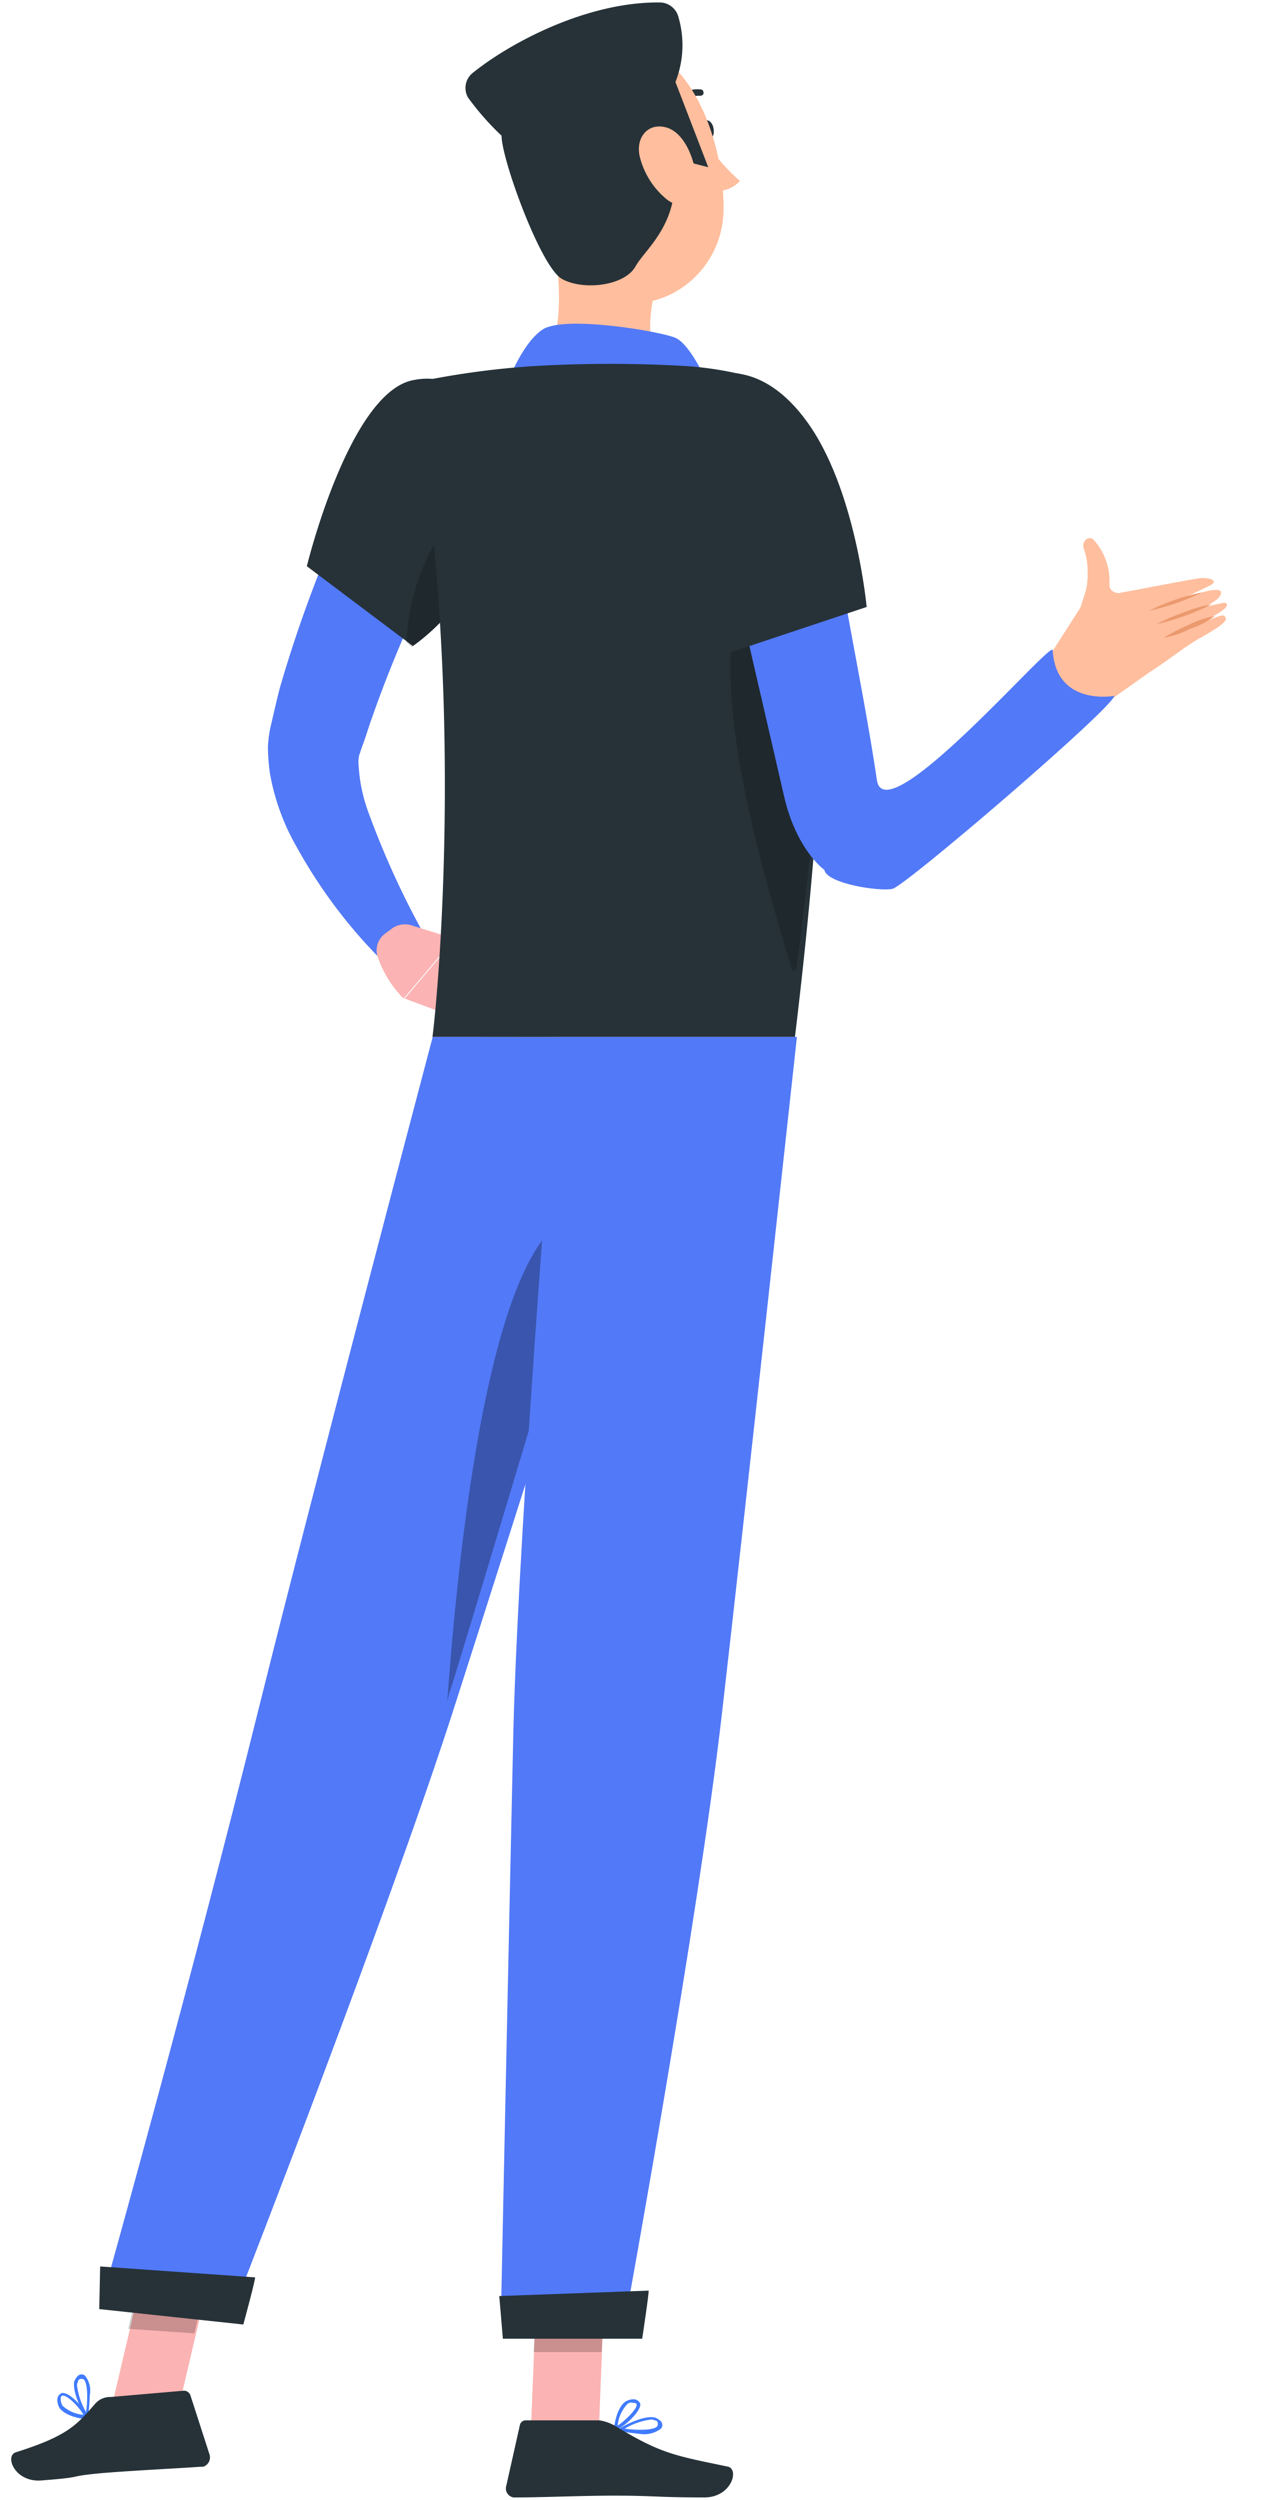<svg id="Vrstva_1" data-name="Vrstva 1" xmlns="http://www.w3.org/2000/svg" viewBox="0 0 154.6 304.9"><defs><style>.cls-1{fill:#5279f7;}.cls-2{fill:#fcb3b3;}.cls-3{fill:#263238;}.cls-4{fill:#ffbe9d;}.cls-5{fill:#407bff;}.cls-6,.cls-7{isolation:isolate;}.cls-6{opacity:0.2;}.cls-7{opacity:0.3;}.cls-8{fill:#eb996e;}</style></defs><g id="Character"><g id="Group_27" data-name="Group 27"><path id="Path_52" data-name="Path 52" class="cls-1" d="M46.83,53a6.21,6.21,0,0,1,8.29-2.65A6.29,6.29,0,0,1,58,58.77v.11c-2.32,4.64-4.53,9.4-6.75,14.26s-4.2,9.62-5.85,14.37c-.45,1.21-.78,2.43-1.22,3.54l-.22.66c0,.11-.11.22-.11.33a3,3,0,0,0-.11,1,20.11,20.11,0,0,0,1.32,6.31,104.44,104.44,0,0,0,6.31,13.92l.11.11a3,3,0,0,1-.56,3.65,3.13,3.13,0,0,1-4.42,0,61.86,61.86,0,0,1-10.28-13.71,27.54,27.54,0,0,1-3.31-9.17,27.15,27.15,0,0,1-.22-3,14,14,0,0,1,.44-3c.33-1.44.66-2.87,1-4.2a160.11,160.11,0,0,1,5.53-15.92c2.21-5.19,4.53-10,7.18-15Z"/><path id="Path_53" data-name="Path 53" class="cls-2" d="M47.94,113.15l-.89.66a2.54,2.54,0,0,0-1,2.77,13.23,13.23,0,0,0,3.2,5.19l6.19-7.29-5.3-1.66A2.72,2.72,0,0,0,47.94,113.15Z"/><path id="Path_54" data-name="Path 54" class="cls-2" d="M55.57,114.48l-6.19,7.29,6.85,2.55L62.86,119Z"/><path id="Path_55" data-name="Path 55" class="cls-3" d="M86.07,14.67c.44-.11.89.33,1,1S87,16.88,86.51,17s-.88-.33-1-1S85.63,14.78,86.07,14.67Z"/><path id="Path_56" data-name="Path 56" class="cls-4" d="M87.29,23.29a3.82,3.82,0,0,0,3-1.22,23.12,23.12,0,0,1-4.31-5Z"/><path id="Path_57" data-name="Path 57" class="cls-3" d="M82.76,12.79a3.39,3.39,0,0,1,2.65-1.11h0c.22,0,.44-.11.44-.33s-.11-.44-.33-.44a3.79,3.79,0,0,0-3.32,1.33.34.34,0,0,0-.11.22.47.47,0,0,0,.45.44A.38.38,0,0,1,82.76,12.79Z"/><path id="Path_58" data-name="Path 58" class="cls-4" d="M80,35c-1.21,4.75-1.21,10.61,3.87,12.15,0,0,6.41,5.42-6,5.42C66.62,52.58,65,46.39,65,46.39,69.16,42.3,68.5,34,67.28,27.93Z"/><path id="Path_59" data-name="Path 59" class="cls-1" d="M61.64,47.38S63.52,42,66.18,40.2s14.48.22,16.24,1,3.65,5,3.65,5Z"/><path id="Path_60" data-name="Path 60" class="cls-5" d="M75.57,296.5a.11.11,0,0,1-.12-.11c0-.11,0-.11.12-.22s3-1.77,4.42-1.33a2.3,2.3,0,0,1,.66.44.68.68,0,0,1,0,.89,3.38,3.38,0,0,1-2.43.66C77.22,296.72,76.45,296.61,75.57,296.5Zm3.86-1.44a8.38,8.38,0,0,0-3.2,1.11c1.55.22,3.65.22,4-.33,0-.12.11-.23,0-.45s-.22-.22-.33-.22a.88.88,0,0,0-.45-.11Z"/><path id="Path_61" data-name="Path 61" class="cls-5" d="M75.15,296.35h0a.24.24,0,0,1-.22-.22c0-.11.22-2.32,1.32-3.21a1.87,1.87,0,0,1,1.11-.33.89.89,0,0,1,.77.55c.11.89-1.88,2.77-3,3.21Zm1.32-3.09a4.4,4.4,0,0,0-1.1,2.54c1-.67,2.32-2,2.32-2.54,0,0,0-.23-.33-.23h-.11A.68.68,0,0,0,76.47,293.26Z"/><path id="Path_62" data-name="Path 62" class="cls-2" d="M65.56,277h8.29l-.77,19.12H64.79Z"/><path id="Path_63" data-name="Path 63" class="cls-3" d="M75,295.8c5.63,3.42,7.29,3.65,13.81,5,1.44.33.44,3.76-2.87,3.76-5.64,0-6.19-.22-10.94-.22-4.09,0-8.85.22-12,.22h-.33a1.11,1.11,0,0,1-.89-1.44l1.66-7.4a.71.71,0,0,1,.66-.56h9.07A5.56,5.56,0,0,1,75,295.8Z"/><path id="Path_64" data-name="Path 64" class="cls-3" d="M60,64.52a24.64,24.64,0,0,1-9.62,14.26L37.44,69.05s5.08-20.89,12.82-22.66C58.22,44.62,62.64,54.24,60,64.52Z"/><path id="Path_65" data-name="Path 65" class="cls-6" d="M60.32,62.75a11.87,11.87,0,0,1-.44,1.88,24.64,24.64,0,0,1-9.62,14.26l-.66-.56A27,27,0,0,1,56.89,61Z"/><path id="Path_71" data-name="Path 71" class="cls-3" d="M89.83,45.51a41.18,41.18,0,0,0-6-.86,159.17,159.17,0,0,0-18.79,0,101.13,101.13,0,0,0-14.81,2.08c6.52,35.51,3.43,72.74,2.54,79.72H97c4.87-40.29,3.87-60.62,2.22-70.54C98.34,50.53,94.58,46.36,89.83,45.51Z"/><path id="Path_72" data-name="Path 72" class="cls-6" d="M96.68,118.35h.45c3.09-22.77,3.75-38.47,3.53-49.19l-8.29-.66C85.08,78.55,91.71,102,96.68,118.35Z"/><g id="Group_24" data-name="Group 24"><path id="Path_73" data-name="Path 73" class="cls-6" d="M65.56,277l-.44,9.83h8.29l.44-9.83Z"/></g><path id="Path_74" data-name="Path 74" class="cls-4" d="M63.3,13.89A11.2,11.2,0,0,1,76.46,5.05C85,6.6,88.5,18.31,88.28,25.94c-.33,8.4-9.5,14.15-16.8,9.18-4.86-3.32-5.75-8.07-7.85-16A9.28,9.28,0,0,1,63.3,13.89Z"/><path id="Path_75" data-name="Path 75" class="cls-3" d="M77.56,32.46c-1.33,2.43-6.41,3-9,1.55S61.2,19.42,61.2,16.55a33.23,33.23,0,0,1-4.09-4.65,2.35,2.35,0,0,1,.56-3C62.31,5.16,71.7.19,80.55.3A2.36,2.36,0,0,1,82.76,2a12.24,12.24,0,0,1-.34,8l4,10.39-4.31-1.1C83.42,26.94,78.89,30.14,77.56,32.46Z"/><path id="Path_76" data-name="Path 76" class="cls-4" d="M81.32,15.55c2.32.66,3.54,4.2,3.65,6.41.11,2.43-1.55,4-3.65,2.32a9.73,9.73,0,0,1-3.21-5C77.45,16.88,79,14.89,81.32,15.55Z"/><path id="Path_77" data-name="Path 77" class="cls-5" d="M10.72,294.8c0,.11,0,.11-.11.11s-.22,0-.22-.11-1.66-3-1.32-4.42a2.3,2.3,0,0,1,.44-.66.67.67,0,0,1,.88,0,3,3,0,0,1,.56,2.43A19.81,19.81,0,0,1,10.72,294.8ZM9.4,290.93a8.58,8.58,0,0,0,1.1,3.21c.22-1.55.22-3.65-.33-4-.11,0-.22-.11-.44,0s-.22.22-.22.33a.83.83,0,0,0-.11.44Z"/><path id="Path_78" data-name="Path 78" class="cls-5" d="M10.72,294.8h0a.24.24,0,0,1-.22.22c-.11,0-2.32-.22-3.2-1.32A1.89,1.89,0,0,1,7,292.59a.89.89,0,0,1,.55-.77c1-.11,2.76,1.88,3.2,3Zm-3.31-2.1a1.65,1.65,0,0,0,.22.67,4.13,4.13,0,0,0,2.54,1.1c-.55-1-2-2.43-2.54-2.32,0,0-.22,0-.22.33v.22Z"/><path id="Path_79" data-name="Path 79" class="cls-2" d="M18,274.85l8.07.55-4.53,19.34-8.07-.55Z"/><path id="Path_80" data-name="Path 80" class="cls-3" d="M11.56,293.19c-2.21,2.55-3.32,3.87-9.62,5.86-1.43.44-.11,3.76,3.21,3.43,5.64-.44,2.54-.44,7.29-.89,4.09-.33,8.85-.55,12-.77h.33a1.19,1.19,0,0,0,.78-1.55l-2.32-7.18a.84.84,0,0,0-.78-.55l-8.95.77A2.42,2.42,0,0,0,11.56,293.19Z"/><g id="Group_25" data-name="Group 25"><path id="Path_81" data-name="Path 81" class="cls-6" d="M18,274.08,15.65,284l8.07.55L26,274.63Z"/></g><path id="Path_82" data-name="Path 82" class="cls-1" d="M52.8,126.45s-14.59,55.19-21.11,81.42c-8.51,34.21-18.18,68.77-18.18,68.77l16.33,1.52s17.32-44.47,25.28-69c7.19-22.35,26.31-82.68,26.31-82.68Z"/><path id="Path_83" data-name="Path 83" class="cls-3" d="M12.22,276.39l-.11,5.2,17.58,1.88s1.54-5.64,1.43-5.75Z"/><path id="Path_84" data-name="Path 84" class="cls-7" d="M72.48,148c-6,19.89-13.38,44.65-17.36,57.59a10.31,10.31,0,0,0-.55,2C56.12,186,60.32,149.3,70.82,148A2.17,2.17,0,0,1,72.48,148Z"/><path id="Path_85" data-name="Path 85" class="cls-1" d="M68.06,126.45s-4.76,58-5.42,84.68c-.55,24.48-1.5,70.48-1.5,70.48l15.33.36s8.72-47.84,11.59-72.73c2.77-24,9.18-82.79,9.18-82.79Z"/><path id="Path_86" data-name="Path 86" class="cls-3" d="M60.92,280l.44,5.2h17s.89-5.86.78-5.86Z"/><g id="Group_305" data-name="Group 305"><g id="Group_298" data-name="Group 298"><g id="Group_297" data-name="Group 297"><path id="Path_249" data-name="Path 249" class="cls-4" d="M140.23,82h0c2.77-1.77,4.53-3.31,6.41-4.31,2.33-1.33,3.21-2,2.88-2.43s-.22-.33-4.76,1.44c0,0,6.42-2.66,4.65-3.21a30.88,30.88,0,0,0-6.19,1.88c4.53-1.33,6-2.54,5.75-3.21-.34-1-6.86,1.66-6.86,1.66a53.66,53.66,0,0,0,5.75-2.54c.77-.55-.44-.88-1.44-.77s-7.73,1.43-9.61,1.76a1.12,1.12,0,0,1-1.44-.77h0v-.22a7.46,7.46,0,0,0-2-5.53c-.66-.44-1.44.33-1.11,1.22a7.83,7.83,0,0,1,.45,2.76A8.27,8.27,0,0,1,132.5,72c-.23.78-.45,1.44-.67,2.1L119.12,94l1.66,1.77Z"/></g></g><g id="Group_300" data-name="Group 300"><g id="Group_299" data-name="Group 299"><path id="Path_250" data-name="Path 250" class="cls-8" d="M142,77.78a11.1,11.1,0,0,0,3.21-1.1,9.83,9.83,0,0,0,3-1.55,11,11,0,0,0-3.2,1.1A19.91,19.91,0,0,0,142,77.78Z"/></g></g><g id="Group_302" data-name="Group 302"><g id="Group_301" data-name="Group 301"><path id="Path_251" data-name="Path 251" class="cls-8" d="M141.12,76.12a30.44,30.44,0,0,0,6.74-2.43,17,17,0,0,0-3.43,1A23,23,0,0,0,141.12,76.12Z"/></g></g><g id="Group_304" data-name="Group 304"><g id="Group_303" data-name="Group 303"><path id="Path_252" data-name="Path 252" class="cls-8" d="M140.23,74.47a27.7,27.7,0,0,0,6.41-2.22A26,26,0,0,0,140.23,74.47Z"/></g></g></g><path id="Path_91" data-name="Path 91" class="cls-1" d="M87,57.77a6.34,6.34,0,0,1,4.75-7.4,6.25,6.25,0,0,1,7.52,4.75c1.54,6.63,3,13.27,4.2,19.9S106,88.39,107,95.13s21.78-17.68,21.45-15.8c.44,6.85,7.51,5.53,7.51,5.53-.11,1.43-25.64,23.32-27.08,23.54-1.66.33-8-.66-8.29-2.32,0,0-3.31-2.32-4.86-8.73L91.16,77.56C89.72,71,88.28,64.41,87,57.77Z"/><path id="Path_93" data-name="Path 93" class="cls-3" d="M98.34,51.25c6.08,8.18,7.41,22.77,7.41,22.77L88.17,79.88S74.25,64.63,78.33,54C81.43,45.84,90.83,41.08,98.34,51.25Z"/></g></g></svg>